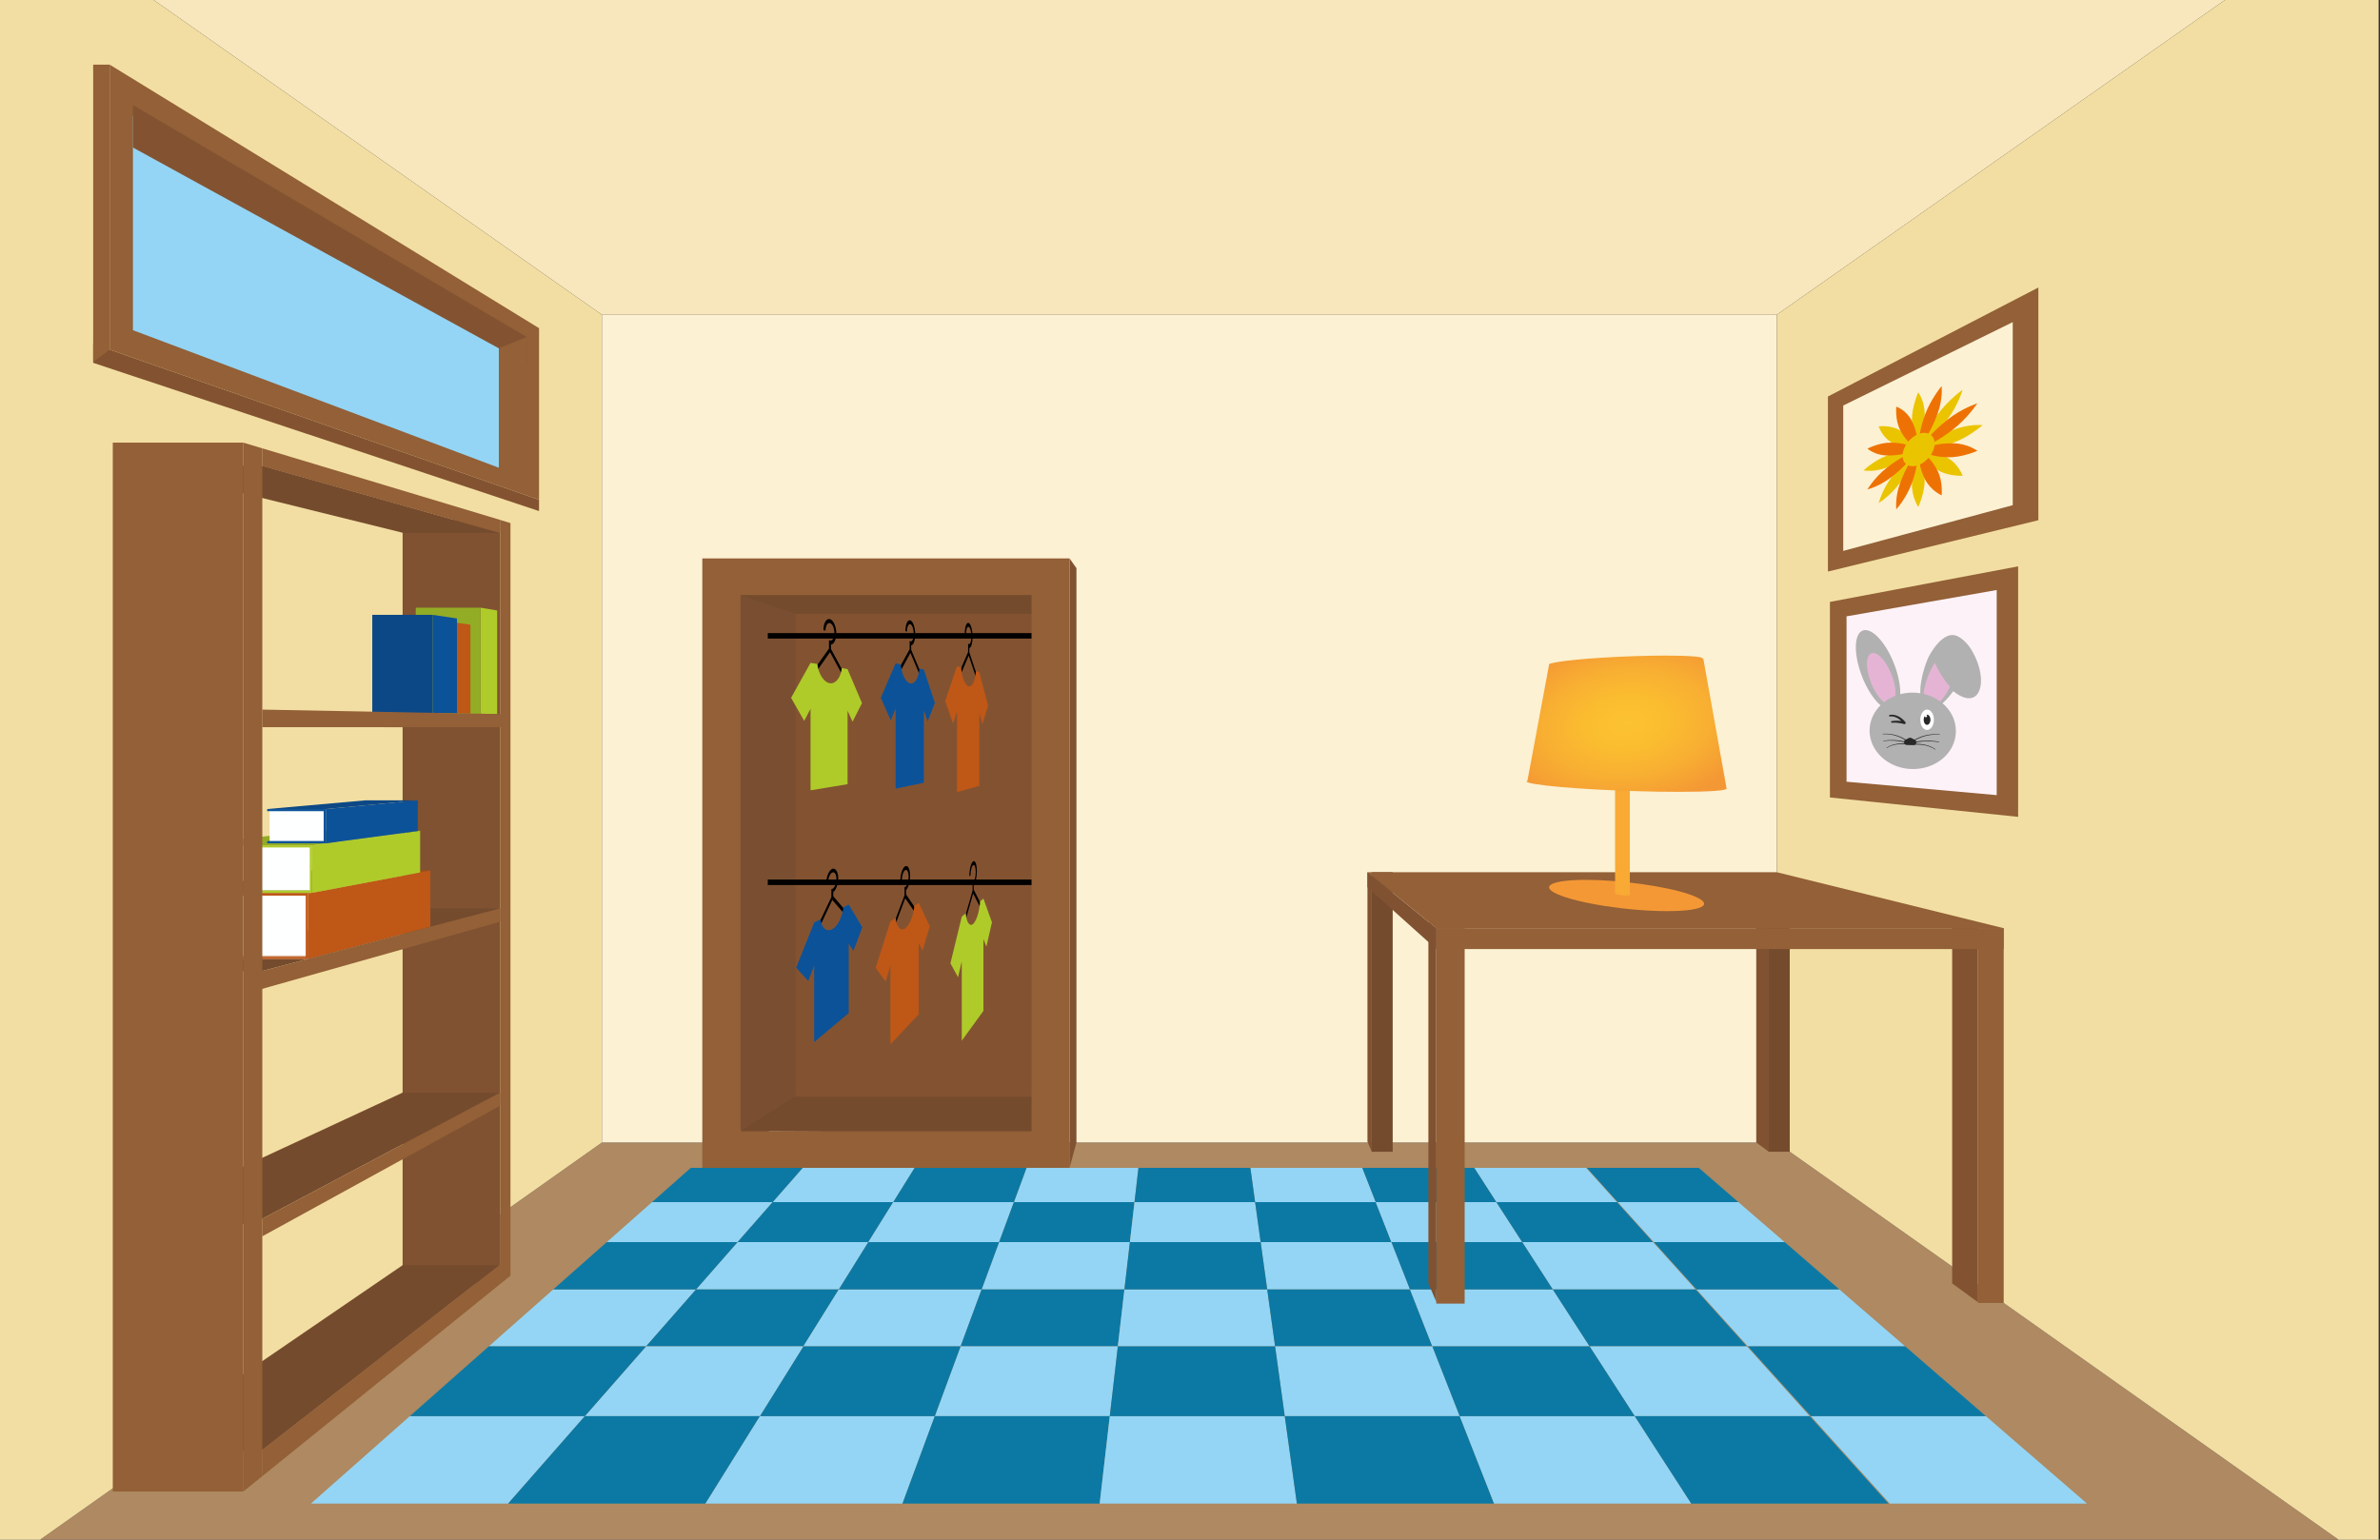 <?xml version="1.0" encoding="UTF-8"?>
<svg xmlns="http://www.w3.org/2000/svg" xmlns:xlink="http://www.w3.org/1999/xlink" id="Ebene_1" data-name="Ebene 1" viewBox="0 0 1300.81 841.74">
  <rect x="0" y="0" width="1300.81" height="841.74" fill="#333333" stroke="none"/>
  <defs>
    <style>
      .cls-1 {
        fill: #7a4f31;
      }

      .cls-1, .cls-2, .cls-3, .cls-4, .cls-5, .cls-6, .cls-7, .cls-8, .cls-9, .cls-10, .cls-11, .cls-12, .cls-13, .cls-14, .cls-15, .cls-16, .cls-17, .cls-18, .cls-19, .cls-20, .cls-21, .cls-22, .cls-23, .cls-24, .cls-25, .cls-26, .cls-27, .cls-28, .cls-29, .cls-30 {
        stroke-width: 0px;
      }

      .cls-2 {
        fill: #feffff;
      }

      .cls-3 {
        fill: #94d5f5;
      }

      .cls-4 {
        fill: #000;
      }

      .cls-5 {
        fill: #ee7203;
      }

      .cls-6 {
        fill: #f2dea2;
      }

      .cls-7 {
        fill: #bf5717;
      }

      .cls-8 {
        fill: #805232;
      }

      .cls-9 {
        fill: #282828;
      }

      .cls-10 {
        fill: #936037;
      }

      .cls-11 {
        fill: #f8e6bc;
      }

      .cls-12 {
        fill: #0d4886;
      }

      .cls-13 {
        fill: #f49835;
      }

      .cls-14 {
        fill: #fcf1d3;
      }

      .cls-15 {
        fill: #754b2e;
      }

      .cls-16 {
        fill: #0c79a4;
      }

      .cls-17, .cls-31 {
        fill: none;
      }

      .cls-18 {
        fill: #fdf2f8;
      }

      .cls-19 {
        fill: #e5b4d4;
      }

      .cls-20 {
        fill: #f8aa34;
      }

      .cls-21 {
        fill: url(#Unbenannter_Verlauf);
      }

      .cls-22 {
        fill: #93ac25;
      }

      .cls-23 {
        fill: #a84e12;
      }

      .cls-24 {
        fill: #afcb2a;
      }

      .cls-25 {
        fill: #b2b1b1;
      }

      .cls-26 {
        fill: #835331;
      }

      .cls-27 {
        fill: #fff;
      }

      .cls-28 {
        fill: #0c5299;
      }

      .cls-29 {
        fill: #ebc400;
      }

      .cls-30 {
        fill: #ae8961;
      }

      .cls-31 {
        stroke: #000;
        stroke-miterlimit: 10;
        stroke-width: 3px;
      }
    </style>
    <radialGradient id="Unbenannter_Verlauf" data-name="Unbenannter Verlauf" cx="822.36" cy="-939.03" fx="822.36" fy="-939.03" r="72.61" gradientTransform="translate(5.38 -111.36) rotate(-6.33) scale(1 -.64)" gradientUnits="userSpaceOnUse">
      <stop offset="0" stop-color="#fcc230"></stop>
      <stop offset=".3" stop-color="#fbbd30"></stop>
      <stop offset=".63" stop-color="#f8af32"></stop>
      <stop offset=".98" stop-color="#f49934"></stop>
      <stop offset="1" stop-color="#f49835"></stop>
    </radialGradient>
  </defs>
  <g id="Hintergrund">
    <g id="Hintergrund-2">
      <polygon class="cls-30" points="971.09 624.58 328.98 624.58 0 857.21 1300.07 857.21 971.09 624.58"></polygon>
      <rect class="cls-14" x="328.98" y="172.08" width="642.09" height="452.51"></rect>
      <polygon class="cls-11" points="2.35 -57.35 1297.72 -57.35 971.09 172.08 328.98 172.08 2.35 -57.35"></polygon>
      <polygon class="cls-6" points="0 857.21 328.98 624.58 328.98 172.08 0 -59 0 857.21"></polygon>
      <polygon class="cls-6" points="1300.07 857.21 971.09 624.58 971.09 172.08 1300.07 -59 1300.07 857.21"></polygon>
    </g>
  </g>
  <g id="Ebene_1-2" data-name="Ebene 1">
    <g>
      <polygon class="cls-3" points="356.38 657.17 331.65 679.02 403.12 679.02 422.3 657.17 356.38 657.17"></polygon>
      <polygon class="cls-3" points="422.3 657.17 488.22 657.17 499.88 638.45 438.72 638.45 422.3 657.17"></polygon>
      <polygon class="cls-16" points="422.3 657.17 403.12 679.02 474.6 679.02 488.22 657.17 422.3 657.17"></polygon>
      <polygon class="cls-16" points="438.72 638.45 377.55 638.45 356.38 657.17 422.3 657.17 438.72 638.45"></polygon>
      <polygon class="cls-3" points="488.22 657.17 474.6 679.02 546.07 679.02 554.15 657.17 488.22 657.17"></polygon>
      <polygon class="cls-3" points="554.15 657.17 620.07 657.17 622.23 638.45 561.06 638.45 554.15 657.17"></polygon>
      <polygon class="cls-16" points="554.15 657.17 546.07 679.02 617.55 679.02 620.07 657.17 554.15 657.17"></polygon>
      <polygon class="cls-16" points="561.06 638.45 499.88 638.45 488.22 657.17 554.15 657.17 561.06 638.45"></polygon>
      <polygon class="cls-3" points="620.07 657.17 617.55 679.02 689.02 679.02 685.99 657.17 620.07 657.17"></polygon>
      <polygon class="cls-3" points="685.99 657.17 751.92 657.17 744.57 638.45 683.4 638.45 685.99 657.17"></polygon>
      <polygon class="cls-16" points="685.99 657.17 689.02 679.02 760.49 679.02 751.92 657.17 685.99 657.17"></polygon>
      <polygon class="cls-16" points="683.4 638.45 622.23 638.45 620.07 657.17 685.99 657.17 683.4 638.45"></polygon>
      <polygon class="cls-3" points="751.92 657.17 760.49 679.02 831.97 679.02 817.84 657.17 751.92 657.17"></polygon>
      <polygon class="cls-3" points="817.84 657.17 883.76 657.17 866.91 638.45 805.75 638.45 817.84 657.17"></polygon>
      <polygon class="cls-16" points="817.84 657.17 831.97 679.02 903.44 679.02 883.76 657.17 817.84 657.17"></polygon>
      <polygon class="cls-16" points="805.75 638.45 744.57 638.45 751.92 657.17 817.84 657.17 805.75 638.45"></polygon>
      <polygon class="cls-3" points="302.38 704.9 267.17 736.02 353.12 736.02 380.42 704.9 302.38 704.9"></polygon>
      <polygon class="cls-3" points="380.42 704.9 458.47 704.9 474.6 679.02 403.12 679.02 380.42 704.9"></polygon>
      <polygon class="cls-16" points="380.42 704.9 353.12 736.02 439.07 736.02 458.47 704.9 380.42 704.9"></polygon>
      <polygon class="cls-16" points="403.12 679.02 331.65 679.02 302.38 704.9 380.42 704.9 403.12 679.02"></polygon>
      <polygon class="cls-3" points="458.47 704.9 439.07 736.02 525.02 736.02 536.51 704.9 458.47 704.9"></polygon>
      <polygon class="cls-3" points="536.51 704.9 614.56 704.9 617.55 679.02 546.07 679.02 536.51 704.9"></polygon>
      <polygon class="cls-16" points="536.51 704.9 525.02 736.02 610.96 736.02 614.56 704.9 536.51 704.9"></polygon>
      <polygon class="cls-16" points="546.07 679.02 474.6 679.02 458.47 704.9 536.51 704.9 546.07 679.02"></polygon>
      <polygon class="cls-3" points="415.29 774.16 385.49 821.97 493.26 821.97 510.92 774.16 415.29 774.16"></polygon>
      <polygon class="cls-3" points="510.92 774.16 606.56 774.16 610.96 736.02 525.02 736.02 510.92 774.16"></polygon>
      <polygon class="cls-16" points="510.92 774.16 493.26 821.97 601.04 821.97 606.56 774.16 510.92 774.16"></polygon>
      <polygon class="cls-16" points="525.02 736.02 439.07 736.02 415.29 774.16 510.92 774.16 525.02 736.02"></polygon>
      <polygon class="cls-3" points="614.56 704.9 610.96 736.02 696.91 736.02 692.6 704.9 614.56 704.9"></polygon>
      <polygon class="cls-3" points="692.6 704.9 770.65 704.9 760.49 679.02 689.02 679.02 692.6 704.9"></polygon>
      <polygon class="cls-16" points="692.6 704.9 696.91 736.02 782.86 736.02 770.65 704.9 692.6 704.9"></polygon>
      <polygon class="cls-16" points="689.02 679.02 617.55 679.02 614.56 704.9 692.6 704.9 689.02 679.02"></polygon>
      <polygon class="cls-3" points="770.65 704.9 782.86 736.02 868.81 736.02 848.69 704.9 770.65 704.9"></polygon>
      <polygon class="cls-3" points="848.69 704.9 926.74 704.9 903.44 679.02 831.97 679.02 848.69 704.9"></polygon>
      <polygon class="cls-16" points="848.69 704.9 868.81 736.02 954.77 736.02 926.74 704.9 848.69 704.9"></polygon>
      <polygon class="cls-16" points="831.97 679.02 760.49 679.02 770.65 704.9 848.69 704.9 831.97 679.02"></polygon>
      <polygon class="cls-3" points="224.02 774.16 169.93 821.97 277.71 821.97 319.66 774.16 224.02 774.16"></polygon>
      <polygon class="cls-3" points="319.66 774.16 415.29 774.16 439.07 736.02 353.12 736.02 319.66 774.16"></polygon>
      <polygon class="cls-16" points="319.66 774.16 277.71 821.97 385.49 821.97 415.29 774.16 319.66 774.16"></polygon>
      <polygon class="cls-16" points="353.12 736.02 267.17 736.02 224.02 774.16 319.66 774.16 353.12 736.02"></polygon>
      <polygon class="cls-3" points="606.56 774.16 601.04 821.97 708.82 821.97 702.19 774.16 606.56 774.16"></polygon>
      <polygon class="cls-3" points="702.19 774.16 797.83 774.16 782.86 736.02 696.91 736.02 702.19 774.16"></polygon>
      <polygon class="cls-16" points="702.19 774.16 708.82 821.97 816.6 821.97 797.83 774.16 702.19 774.16"></polygon>
      <polygon class="cls-16" points="696.91 736.02 610.96 736.02 606.56 774.16 702.19 774.16 696.91 736.02"></polygon>
      <polygon class="cls-3" points="797.83 774.16 816.6 821.97 924.38 821.97 893.46 774.16 797.83 774.16"></polygon>
      <polygon class="cls-3" points="893.46 774.16 989.09 774.16 954.77 736.02 868.81 736.02 893.46 774.16"></polygon>
      <polygon class="cls-16" points="893.46 774.16 924.38 821.97 1032.16 821.97 989.09 774.16 893.46 774.16"></polygon>
      <polygon class="cls-16" points="868.81 736.02 782.86 736.02 797.83 774.16 893.46 774.16 868.81 736.02"></polygon>
      <polygon class="cls-3" points="884.19 657.17 903.91 679.02 975.4 679.02 950.12 657.17 884.19 657.17"></polygon>
      <polygon class="cls-16" points="928.5 638.45 867.33 638.45 884.19 657.17 950.12 657.17 928.5 638.45"></polygon>
      <polygon class="cls-3" points="927.26 704.9 955.34 736.02 1041.29 736.02 1005.31 704.9 927.26 704.9"></polygon>
      <polygon class="cls-16" points="975.4 679.02 903.91 679.02 927.26 704.9 1005.31 704.9 975.4 679.02"></polygon>
      <polygon class="cls-3" points="989.74 774.16 1032.87 821.97 1140.66 821.97 1085.38 774.16 989.74 774.16"></polygon>
      <polygon class="cls-16" points="1041.29 736.02 955.34 736.02 989.74 774.16 1085.38 774.16 1041.29 736.02"></polygon>
    </g>
    <g>
      <rect class="cls-8" x="220.05" y="284.22" width="53.37" height="417.68"></rect>
      <polygon class="cls-15" points="273.39 291.31 220.36 291.31 72.02 254.62 143.37 254.62 273.39 291.31"></polygon>
      <polygon class="cls-15" points="71.62 793.15 142.75 793.15 272.93 691.65 220.05 691.65 71.62 793.15"></polygon>
      <polygon class="cls-15" points="273.39 597.3 220.08 597.3 65.66 669.04 138.1 669.04 273.39 597.3"></polygon>
      <polygon class="cls-15" points="273.39 496.61 220.7 496.61 72.02 530.9 142.98 530.9 273.39 496.61"></polygon>
      <g>
        <polygon class="cls-23" points="168.26 475.84 235.22 475.84 168.26 488.48 90.49 488.48 168.26 475.84"></polygon>
        <rect class="cls-2" x="127.18" y="488.55" width="41.08" height="35.63"></rect>
        <polygon class="cls-23" points="172.04 522.7 129.99 522.7 128.34 523.08 170.53 523.08 172.04 522.7"></polygon>
        <path class="cls-7" d="M167.1,489.63v33.45h-38.76v-33.45h38.76M168.26,488.48h-41.08v35.76h41.08v-35.76h0Z"></path>
        <polygon class="cls-7" points="235.22 506.64 168.26 524.24 168.26 488.48 235.22 475.84 235.22 506.64"></polygon>
        <polygon class="cls-24" points="229.63 476.96 170.48 488.12 170.48 462.13 229.63 454.16 229.63 476.96"></polygon>
        <rect class="cls-2" x="136.36" y="462.7" width="33.56" height="24.85"></rect>
        <path class="cls-24" d="M169.32,463.29v23.69h-32.4v-23.69h32.4M170.48,462.13h-34.71v26h34.71v-26h0Z"></path>
        <polygon class="cls-22" points="170.48 454.16 229.63 454.16 170.48 462.13 103.02 462.13 170.48 454.16"></polygon>
        <rect class="cls-22" x="136.93" y="486.67" width="32.4" height=".29"></rect>
        <polygon class="cls-28" points="228.31 454.29 178.08 461.03 178.08 442.29 228.31 437.53 228.31 454.29"></polygon>
        <rect class="cls-2" x="147.37" y="442.86" width="30.14" height="17.59"></rect>
        <polygon class="cls-12" points="147.37 459.71 178.19 459.71 176.92 459.88 146.01 459.88 147.37 459.71"></polygon>
        <polygon class="cls-28" points="146.01 442.29 146.01 443.45 176.92 443.45 176.92 459.88 146.01 459.88 146.01 461.03 178.08 461.03 178.08 442.29 146.01 442.29"></polygon>
        <rect class="cls-17" x="148.77" y="459.54" width="1.45" height="1.07"></rect>
        <polygon class="cls-12" points="228.31 437.53 199.65 437.53 146.01 442.29 178.08 442.29 228.31 437.53"></polygon>
      </g>
      <rect class="cls-10" x="61.65" y="241.97" width="71.33" height="573.39"></rect>
      <polygon class="cls-24" points="262.69 390.19 271.74 390.36 271.74 333.74 262.69 332.21 262.69 390.19"></polygon>
      <rect class="cls-22" x="227.25" y="332.21" width="35.42" height="59.36"></rect>
      <polygon class="cls-7" points="257.11 390.08 248.19 389.91 248.19 340.23 257.11 341.5 257.11 390.08"></polygon>
      <polygon class="cls-28" points="249.75 389.94 236.47 389.69 236.47 336.12 249.75 338.1 249.75 389.94"></polygon>
      <rect class="cls-12" x="203.47" y="336.12" width="32.98" height="56.6"></rect>
      <polygon class="cls-10" points="273.47 503.84 141.5 541.09 141.5 531.28 273.47 496.58 273.47 503.84"></polygon>
      <polygon class="cls-10" points="274.58 397.55 143.37 397.54 143.37 387.92 274.58 390.42 274.58 397.55"></polygon>
      <polygon class="cls-10" points="273.37 291.4 143.37 254.76 143.37 245.09 273.37 284.22 273.37 291.4"></polygon>
      <polygon class="cls-10" points="273.39 604.46 143.37 675.87 143.37 666.25 273.39 597.31 273.39 604.46"></polygon>
      <polygon class="cls-10" points="132.97 815.36 143.37 806.97 143.37 245.09 132.97 241.97 132.97 815.36"></polygon>
      <polygon class="cls-10" points="273.42 701.89 279 697.39 279 285.95 273.42 284.27 273.42 701.89"></polygon>
      <polygon class="cls-10" points="273.42 691.26 143.37 792.69 143.37 806.97 273.42 701.89 273.42 691.26"></polygon>
    </g>
    <g>
      <polygon class="cls-26" points="294.62 279.39 50.93 198.35 50.93 187.95 294.62 273.23 294.62 279.39"></polygon>
      <polygon class="cls-10" points="294.62 273.23 59.95 191.1 59.95 35.34 294.62 179.41 294.62 273.23"></polygon>
      <polygon class="cls-3" points="285.85 260.67 72.66 180.51 72.66 63.46 285.85 186.84 285.85 260.67"></polygon>
      <polygon class="cls-26" points="287.86 198.79 72.66 80.66 72.66 57.4 287.86 184.2 287.86 198.79"></polygon>
      <polygon class="cls-10" points="272.63 262.14 287.86 267.6 287.86 184.2 272.63 190.44 272.63 262.14"></polygon>
      <polygon class="cls-10" points="50.93 197.93 59.95 191.1 59.95 35.34 50.93 35.34 50.93 197.93"></polygon>
    </g>
    <g>
      <polygon class="cls-8" points="959.89 494.33 966.76 496.47 966.76 629.63 959.89 624.58 959.89 494.33"></polygon>
      <rect class="cls-15" x="966.76" y="490.37" width="11.44" height="139.26"></rect>
      <polygon class="cls-26" points="1066.97 701.61 1081.07 711.89 1081.07 507.42 1066.97 503.84 1066.97 701.61"></polygon>
      <rect class="cls-10" x="1081.07" y="507.42" width="14.07" height="204.87"></rect>
      <rect class="cls-10" x="784.99" y="507.42" width="15.53" height="205.23"></rect>
      <polygon class="cls-8" points="780.7 701.61 784.99 711.63 784.99 507.42 780.7 503.92 780.7 701.61"></polygon>
      <polygon class="cls-8" points="747.39 624.11 749.75 629.63 749.75 478.75 747.39 476.82 747.39 624.11"></polygon>
      <rect class="cls-15" x="749.75" y="476.82" width="11.44" height="152.82"></rect>
      <rect class="cls-10" x="784.99" y="507.42" width="310.13" height="11.41"></rect>
      <polygon class="cls-8" points="784.99 518.83 747.39 485.05 747.39 476.82 784.99 507.42 784.99 518.83"></polygon>
      <polygon class="cls-10" points="1095.14 507.42 785.01 507.42 747.39 476.82 971.09 476.82 1095.14 507.42"></polygon>
    </g>
    <rect class="cls-26" x="404.42" y="311.54" width="170.47" height="306.1"></rect>
    <polygon class="cls-1" points="434.84 604.59 404.42 633.4 404.42 314.05 434.84 324.79 434.84 604.59"></polygon>
    <polygon class="cls-15" points="584.51 335.61 434.84 335.61 404.42 325.28 568.66 325.28 584.51 335.61"></polygon>
    <polygon class="cls-15" points="569.67 619.21 404.62 618.44 434.11 599.51 578.3 599.51 569.67 619.21"></polygon>
    <g>
      <path class="cls-4" d="M465.32,375.41l-11.13-20.63v-2.42c1.65-.14,2.9-2.66,2.9-6.05,0-3.75-1.54-7.27-3.46-7.84s-3.58,2.08-3.58,5.98l1.14.31c0-2.66,1.11-4.49,2.46-4.11s2.39,2.8,2.39,5.39-1.07,4.45-2.39,4.12c-.19-.05-.37-.14-.56-.26v4.66l-12.71,17.87c-.2.29-.28.79-.19,1.27.09.46.32.8.59.83l24.24,2.67c.2.02.39-.23.46-.62.08-.4,0-.85-.15-1.14l-.02-.02ZM442.5,372.4l11.15-15.83,10.01,18.39-21.16-2.56Z"></path>
      <path class="cls-24" d="M463.22,365.8l-3.12-.53c-.6,5.08-3.23,8.65-6.47,8.25s-6.24-4.91-6.93-10.53l-3.69-.63-10.64,19.13,7.18,12.6,3.46-6.64v44.6l10.16-1.68.93-.15,9.13-1.51v-40.24l2.73,6.1,5.16-10.18-7.89-18.56v-.02Z"></path>
    </g>
    <g>
      <path class="cls-4" d="M536.56,376.94l-6.75-20.28v-2.39c1-.15,1.76-2.66,1.76-6.01,0-3.71-.93-7.17-2.1-7.71s-2.18,2.1-2.18,5.93l.69.29c0-2.63.66-4.45,1.48-4.08s1.45,2.73,1.45,5.3-.65,4.4-1.45,4.09c-.11-.05-.23-.14-.34-.26v4.6l-7.69,17.74c-.12.28-.17.79-.11,1.25.06.46.2.79.36.82l14.69,2.44c.12.02.23-.23.28-.62s0-.85-.09-1.13h0ZM522.72,374.16l6.75-15.72,6.07,18.07-12.82-2.36v.02Z"></path>
      <path class="cls-7" d="M535.28,367.47l-1.88-.49c-.37,5.02-1.96,8.57-3.92,8.2s-3.78-4.79-4.2-10.33l-2.24-.59-6.44,18.96,4.34,12.37,2.1-6.58v44l6.15-1.71.56-.15,5.53-1.54v-39.75l1.65,6.01,3.13-10.1-4.79-18.27.02-.02Z"></path>
    </g>
    <g>
      <path class="cls-4" d="M506.52,375.47l-8.51-20.29v-2.38c1.27-.14,2.22-2.63,2.22-5.96,0-3.69-1.17-7.15-2.64-7.71s-2.73,2.05-2.73,5.88l.86.29c0-2.61.85-4.43,1.87-4.05s1.82,2.75,1.82,5.3-.82,4.37-1.82,4.06c-.14-.05-.29-.14-.42-.26v4.59l-9.7,17.59c-.15.28-.22.77-.14,1.24.06.46.25.79.45.82l18.52,2.63c.15.02.29-.22.36-.62.05-.39,0-.85-.11-1.13h-.03ZM489.09,372.52l8.51-15.58,7.64,18.08-16.15-2.52v.02Z"></path>
      <path class="cls-28" d="M504.92,366.02l-2.38-.53c-.46,5-2.47,8.51-4.94,8.12s-4.76-4.82-5.28-10.35l-2.81-.62-8.11,18.81,5.47,12.38,2.64-6.53v43.84l7.75-1.62.71-.15,6.98-1.45v-39.62l2.08,6.01,3.95-10.02-6.04-18.28-.03.02Z"></path>
    </g>
    <g>
      <path class="cls-4" d="M465.88,502.19l-10.45-12.21v-2.29c1.54-1.2,2.72-4.4,2.72-7.6s-1.44-5.84-3.24-5.13-3.35,4.31-3.35,7.95l1.07-.46c0-2.5,1.03-4.96,2.29-5.47,1.25-.51,2.24,1.08,2.24,3.52s-1,4.88-2.24,5.44c-.19.08-.36.11-.53.11v4.39l-11.84,24.99c-.19.4-.26.93-.17,1.31.08.39.31.54.56.4l22.65-13.08c.2-.11.37-.46.43-.88.06-.42,0-.82-.14-.99h.02ZM444.52,514.06l10.39-22.05,9.39,10.84-19.77,11.21h-.02Z"></path>
      <path class="cls-28" d="M463.89,494.48l-2.92,1.53c-.57,5.17-3.03,10.24-6.07,11.95s-5.82-.59-6.47-5.44l-3.43,1.79-9.87,24.72,6.64,7.26,3.21-8.43v41.85l9.47-7.95.86-.73,8.56-7.18v-37.99l2.58,4,4.86-12.96-7.44-12.42.02-.02Z"></path>
    </g>
    <g>
      <path class="cls-4" d="M538.75,499.22l-6.55-12.83v-2.36c.97-1.22,1.71-4.49,1.71-7.8,0-3.66-.9-6.07-2.02-5.37s-2.1,4.39-2.1,8.17l.66-.45c0-2.59.65-5.11,1.44-5.61s1.41,1.16,1.41,3.69-.62,5.03-1.41,5.59c-.11.08-.22.11-.32.11v4.54l-7.44,25.7c-.12.42-.17.96-.11,1.36.05.4.19.57.34.42l14.21-13.2c.12-.11.23-.48.28-.91s0-.85-.09-1.02v-.02ZM525.36,511.19l6.52-22.68,5.87,11.38-12.4,11.3h.02Z"></path>
      <path class="cls-24" d="M537.52,491.22l-1.82,1.53c-.36,5.34-1.9,10.55-3.8,12.28s-3.66-.71-4.06-5.73l-2.16,1.79-6.22,25.53,4.18,7.61,2.02-8.71v43.41l5.95-8.2.54-.74,5.36-7.38v-39.27l1.61,4.17,3.04-13.31-4.65-12.96.02-.02Z"></path>
    </g>
    <g>
      <path class="cls-4" d="M503.73,501.54l-8.52-12.59v-2.35c1.27-1.24,2.22-4.49,2.22-7.78,0-3.63-1.17-6.01-2.64-5.28-1.5.73-2.73,4.4-2.73,8.15l.86-.46c0-2.56.85-5.08,1.87-5.59s1.82,1.11,1.82,3.63-.82,5-1.82,5.57c-.14.08-.29.11-.42.11v4.49l-9.68,25.62c-.15.42-.22.94-.14,1.34.06.4.25.56.45.42l18.52-13.37c.15-.11.29-.48.36-.91.05-.43,0-.83-.11-1.02l-.03.02ZM486.28,513.68l8.49-22.62,7.66,11.16-16.15,11.46h0Z"></path>
      <path class="cls-7" d="M502.11,493.65l-2.38,1.54c-.46,5.31-2.47,10.49-4.94,12.25-2.56,1.81-4.76-.63-5.28-5.61l-2.81,1.82-8.09,25.42,5.45,7.46,2.64-8.68v43.01l7.74-8.22.71-.74,6.98-7.41v-38.95l2.1,4.11,3.97-13.26-6.05-12.76-.03.02Z"></path>
    </g>
    <line class="cls-31" x1="419.63" y1="347.6" x2="571.13" y2="347.6"></line>
    <line class="cls-31" x1="419.63" y1="482.33" x2="574.79" y2="482.33"></line>
    <polygon class="cls-8" points="588.34 624.57 584.57 638.45 584.57 305.27 588.34 310.6 588.34 624.57"></polygon>
    <path class="cls-13" d="M922.82,488.75c14.76,4.94,10.24,9.34-11.61,9.34s-49.31-4.42-60.18-9.34c-9.82-4.45-2.39-7.75,15.75-7.75s42.73,3.3,56.06,7.75h-.02Z"></path>
    <path class="cls-20" d="M890.85,424.84h-8.11v63.48h0c-.02.12.15.28.57.43,1.16.45,3.66.82,5.59.82,1.27,0,1.93-.15,1.91-.4h0v-64.33h.03Z"></path>
    <path class="cls-21" d="M930.95,360.13h-.46c.9-1.02-5.96-1.73-20.04-1.73-21.76,0-49.04,1.71-59.87,3.64-2.04.36-3.3.71-3.91,1.02,0,0-.11.74-.09.74l-11.75,63c-1.22.53.12,1.16,4.51,1.88,13.37,2.19,49.18,4.2,78.17,4.2,17.51,0,26.3-.74,26.16-1.79h.02l-12.72-70.97Z"></path>
    <g>
      <g>
        <polygon class="cls-14" points="1003.19 306.87 1106.97 280.22 1106.97 166.78 1003.19 219.21 1003.19 306.87"></polygon>
        <path class="cls-10" d="M999.07,312.45l115.01-28.06v-127.21l-115.01,59.58v95.7ZM1100.08,276.17l-92.65,25v-79.48l92.65-45.6v100.08Z"></path>
      </g>
      <g>
        <path class="cls-29" d="M1044.96,229.66c0,7.49,1.54,12.97,3.47,12.21s3.54-7.57,3.54-15.2-3.54-12.18-3.54-12.18c0,0-3.47,7.67-3.47,15.18v-.02Z"></path>
        <path class="cls-29" d="M1059.09,226.48c-5.73,7.81-9.16,14.62-7.77,15.43,1.39.8,7.18-4.77,13.06-12.63,6.05-8.11,8.29-16.18,8.29-16.18,0,0-7.69,5.36-13.59,13.4v-.02Z"></path>
        <path class="cls-29" d="M1067.49,234.97c-8.4,3.27-14.96,7.37-14.96,9.27s6.56.99,14.96-2.13c8.76-3.26,16.12-9.7,16.12-9.7,0,0-7.37-.83-16.12,2.58v-.02Z"></path>
        <path class="cls-29" d="M1064.39,250.19c-5.88-3.38-11.67-4.54-13.06-2.69s2.02,6.07,7.77,9.51c5.9,3.54,13.59,3.06,13.59,3.06,0,0-2.22-6.39-8.29-9.88Z"></path>
        <path class="cls-29" d="M1051.97,262.23c0-7.63-1.59-13.22-3.54-12.49-1.93.71-3.47,7.37-3.47,14.87s3.47,12.52,3.47,12.52c0,0,3.54-7.26,3.54-14.89v-.02Z"></path>
        <path class="cls-29" d="M1038.32,264.15c5.31-7.1,8.62-13.68,7.27-14.5s-6.73,4.4-11.92,11.47c-5.05,6.87-6.84,13.87-6.84,13.87,0,0,6.33-3.91,11.5-10.84h-.02Z"></path>
        <path class="cls-29" d="M1031.05,255.68c7.27-2.7,13.37-6.49,13.37-8.35s-6.1-.99-13.37,1.84-12.49,8.01-12.49,8.01c0,0,5.5,1.1,12.49-1.51v.02Z"></path>
        <path class="cls-29" d="M1033.66,241.75c5.19,3.12,10.58,4.22,11.92,2.38s-1.95-5.9-7.27-8.96c-5.17-2.98-11.5-2.07-11.5-2.07,0,0,1.79,5.62,6.84,8.65h.02Z"></path>
        <path class="cls-5" d="M1052.19,226.62c-3.03,8.28-3.98,14.92-2.19,14.93,1.81.02,5.79-6.7,8.91-15.12,3.17-8.56,2.29-15.37,2.29-15.37,0,0-5.95,7.13-9.02,15.55h.02Z"></path>
        <path class="cls-5" d="M1064.53,229.38c-7.66,6.07-13.05,12-12.31,13.45.76,1.47,7.46-2.05,15.23-8.06,8.06-6.24,13.26-14.24,13.26-14.24,0,0-8.25,2.55-16.2,8.83l.02.02Z"></path>
        <path class="cls-5" d="M1067.45,242.34c-7.77-.09-14.47,1.51-15.23,3.55s4.63,3.86,12.31,4.08c7.95.23,16.2-3.51,16.2-3.51,0,0-5.2-4.05-13.26-4.12h-.02Z"></path>
        <path class="cls-5" d="M1058.91,257.2c-3.12-6.04-7.1-9.73-8.91-8.34-1.79,1.39-.83,7.29,2.19,13.26,3.07,6.07,9.02,8.68,9.02,8.68,0,0,.88-7.47-2.29-13.62l-.02.02Z"></path>
        <path class="cls-5" d="M1044.76,264.62c2.95-7.97,3.92-14.56,2.13-14.62-1.78-.06-5.54,6.35-8.4,14.19-2.83,7.74-2.05,14.24-2.05,14.24,0,0,5.4-5.96,8.31-13.81h.02Z"></path>
        <path class="cls-5" d="M1033.55,261c6.79-5.25,11.91-10.84,11.16-12.28-.73-1.44-6.93,1.84-13.65,7.15-6.49,5.13-10.42,11.67-10.42,11.67,0,0,6.33-1.47,12.89-6.55h.02Z"></path>
        <path class="cls-5" d="M1031.08,248.98c6.72.2,12.91-1.25,13.65-3.24.73-2.01-4.37-3.69-11.16-3.77-6.56-.08-12.89,3.29-12.89,3.29,0,0,3.94,3.54,10.42,3.74l-.02-.02Z"></path>
        <path class="cls-5" d="M1038.49,234.99c2.86,5.67,6.64,9.19,8.4,7.78s.82-7.27-2.13-12.99c-2.9-5.64-8.31-7.47-8.31-7.47,0,0-.77,7.09,2.05,12.68h-.02Z"></path>
        <path class="cls-29" d="M1039.88,249.07c0-4.59,3.78-9.82,8.55-11.74,4.77-1.91,8.94.28,8.94,5.07s-4.05,10.13-8.94,11.89-8.55-.63-8.55-5.22h0Z"></path>
      </g>
    </g>
    <g>
      <g>
        <polygon class="cls-18" points="1004.69 431.68 1097.14 440.57 1097.14 316.12 1004.69 332.97 1004.69 431.68"></polygon>
        <path class="cls-10" d="M1000.17,329.05v106.91l102.86,10.59v-136.94l-102.86,19.44ZM1091.32,322.55v112.13l-82.08-7.34v-90.4l82.08-14.39h0Z"></path>
      </g>
      <g>
        <path class="cls-25" d="M1017.8,370.03c-4.54-11.49-4.65-22.58-.25-25.08,4.51-2.56,12.2,4.74,17.16,16.65,5.1,12.21,5.22,24.14.26,26.27-4.83,2.07-12.52-6.05-17.19-17.84h.02Z"></path>
        <path class="cls-25" d="M1053.46,387.41c3.68,1.33,9.1-2.55,14.08-9.54,4.17,3.32,8.23,4.73,11.13,3.32,5.44-2.61,5.73-14.28-.99-25.67-2.08-3.54-6.78-8.88-11.23-8.34-7.12.86-12.65,12.48-12.72,12.66-5.47,13.48-5.61,25.67-.29,27.58l.02-.02Z"></path>
        <path class="cls-19" d="M1022.71,373.45c-2.98-7.47-3.06-14.67-.15-16.2,2.93-1.54,7.89,3.29,11.04,10.93,3.21,7.78,3.29,15.3.17,16.68-3.07,1.34-8.03-3.83-11.06-11.43v.02Z"></path>
        <path class="cls-19" d="M1053.97,369.2c1.03-2.5,2.24-4.82,3.54-6.81,2.32,5.19,5.22,9.7,8.26,13.08-3.71,7.55-8.83,12.43-11.98,11.3-3.4-1.22-3.32-9.02.19-17.57h0Z"></path>
        <path class="cls-25" d="M1021.82,399.42c0,10.87,9.62,20.24,22.19,20.97,13.43.77,25-8.48,25-20.74s-11.58-21.63-25-20.99c-12.57.6-22.19,9.88-22.19,20.75Z"></path>
        <path class="cls-27" d="M1049.55,393.52c0,3.04,1.64,5.51,3.69,5.53s3.75-2.5,3.75-5.61-1.7-5.57-3.75-5.53-3.69,2.56-3.69,5.61Z"></path>
        <path class="cls-9" d="M1051.39,393.49c0,1.53.82,2.76,1.85,2.76s1.87-1.25,1.87-2.8-.83-2.78-1.87-2.76-1.85,1.27-1.85,2.8Z"></path>
        <path class="cls-27" d="M1053.29,391.42c0,.37-.31.68-.69.68s-.69-.29-.69-.66.31-.68.69-.68.69.29.69.66Z"></path>
        <path class="cls-9" d="M1033,391.67c2.93-.36,5.67,1.59,7.35,3.88l.74-1.02c-1.79-.42-3.55-.59-5.36-.51-.59.02-1.17.09-1.76.17-.25.03-.43.26-.4.53.03.25.25.42.49.4,1.1-.11,2.22-.09,3.34.05,1.1.12,2.24.34,3.29.66.36.11.73-.09.85-.43.06-.2.03-.42-.09-.59-.54-.69-1.11-1.25-1.74-1.79-1.27-1.05-2.75-1.88-4.37-2.19-.8-.15-1.65-.17-2.46-.05-.25.03-.43.28-.39.53.03.25.26.42.51.39h0v-.02Z"></path>
        <path class="cls-9" d="M1044.73,403.5l1.81.94c1.5.79.94,2.96-.74,2.93l-3.57-.09c-1.64-.05-2.18-2.21-.73-2.93l1.78-.88c.37-.23,1-.22,1.47.02l-.02.02Z"></path>
        <g>
          <g>
            <path class="cls-9" d="M1046.35,404.96c3.89-2.49,8.83-3.68,13.74-3.29.15.02.19-.22.02-.23-5-.46-10.01.68-14.04,3.17-.25.17.02.56.28.37h0v-.02Z"></path>
            <path class="cls-9" d="M1046.68,406c4.17-.91,8.66-.99,13.1-.26.15.03.2-.2.05-.23-2.25-.42-4.51-.62-6.75-.6-2.22.02-4.39.2-6.52.65-.29.06-.19.51.12.43h0v.02Z"></path>
            <path class="cls-9" d="M1046.25,407.09c3.81-.23,8.05.34,11.4,2.66.12.09.28-.09.14-.19-1.68-1.22-3.63-1.99-5.62-2.42-1.98-.43-3.98-.6-5.96-.48-.31.02-.26.48.06.45h0l-.02-.02Z"></path>
          </g>
          <g>
            <path class="cls-9" d="M1041.95,404.53c-3.86-2.55-8.46-3.72-12.83-3.38-.14,0-.12.23.02.22,4.29-.26,8.82.97,12.55,3.52.23.19.53-.17.26-.36h0Z"></path>
            <path class="cls-9" d="M1041.49,405.46c-4.05-.99-8.18-1.14-12.11-.54-.14.02-.11.23.03.22,3.88-.54,7.98-.29,11.95.74.28.09.42-.34.12-.43h0v.02Z"></path>
            <path class="cls-9" d="M1041.84,406.54c-3.77-.34-7.71.12-10.72,2.24-.11.08,0,.26.12.17,2.96-2.01,6.87-2.38,10.53-1.98.29.05.36-.4.05-.43h.02Z"></path>
          </g>
        </g>
      </g>
    </g>
    <path class="cls-10" d="M383.85,305.27v333.18h200.72v-333.18h-200.72,0ZM563.8,618.44h-159.18v-293.16h159.18v293.16h0Z"></path>
  </g>
</svg>
